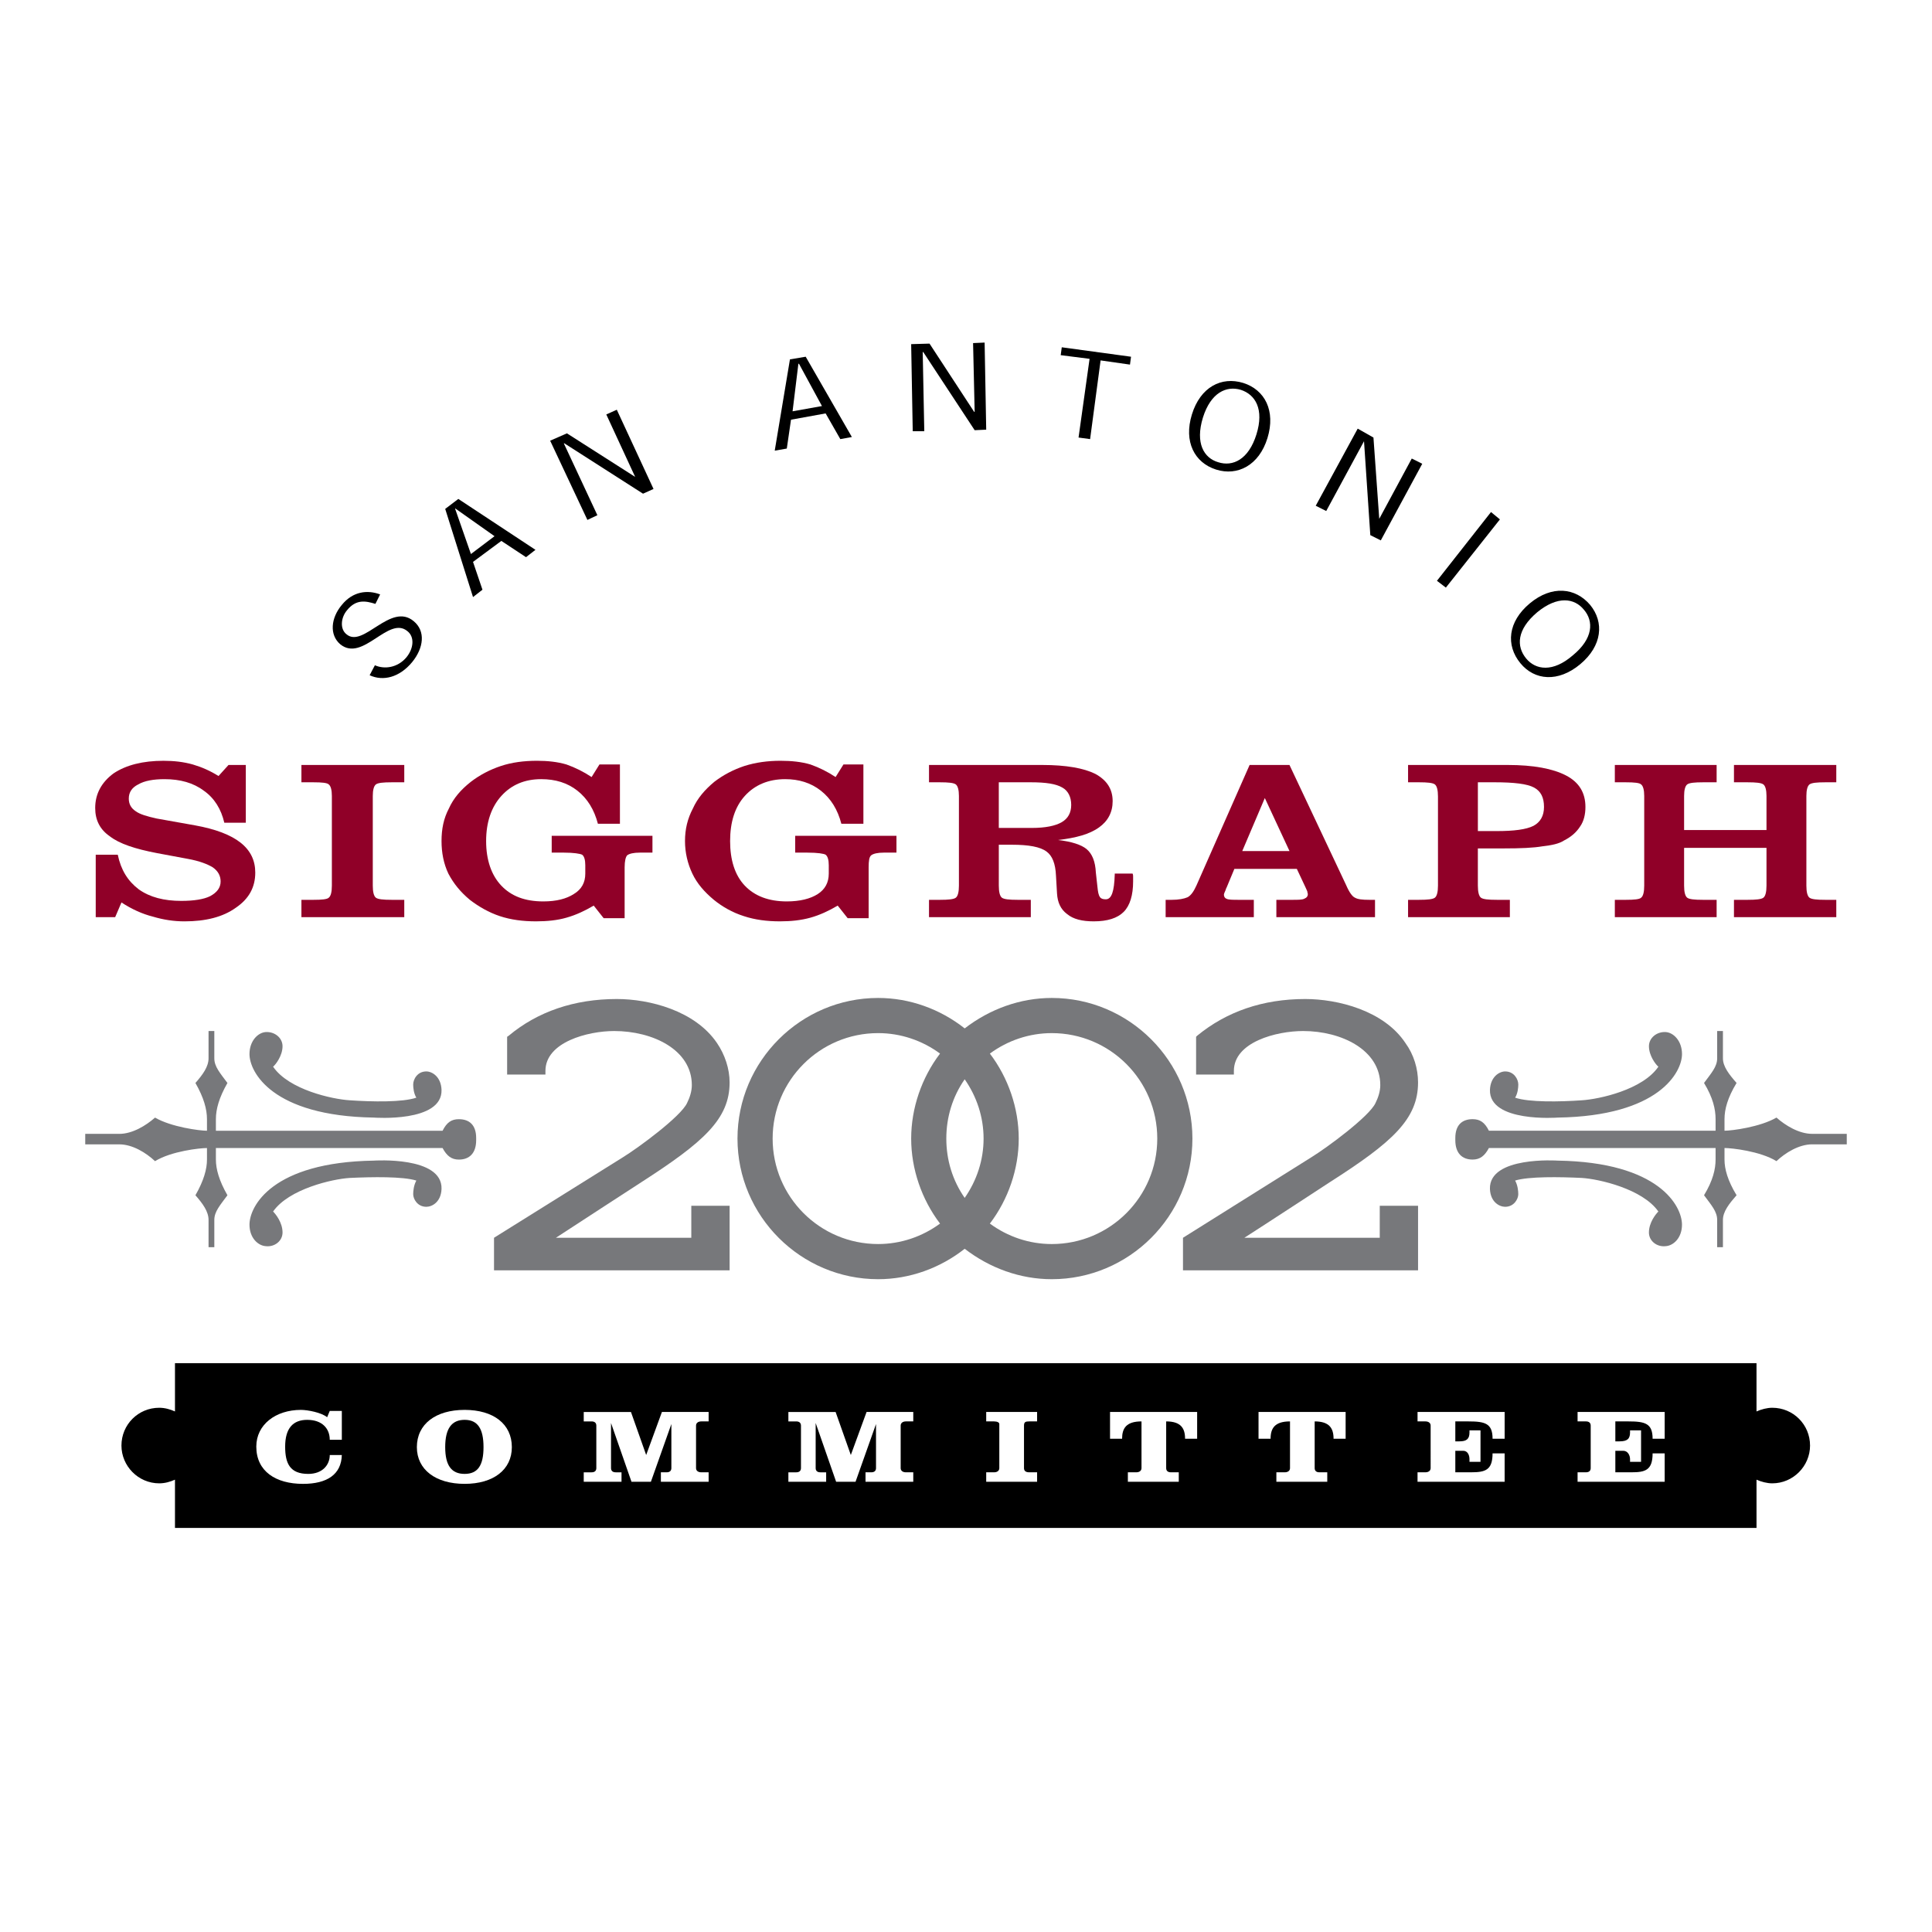 <?xml version="1.0" encoding="utf-8"?>
<!-- Generator: Adobe Illustrator 13.0.0, SVG Export Plug-In . SVG Version: 6.00 Build 14948)  -->
<!DOCTYPE svg PUBLIC "-//W3C//DTD SVG 1.0//EN" "http://www.w3.org/TR/2001/REC-SVG-20010904/DTD/svg10.dtd">
<svg version="1.0" id="Layer_1" xmlns="http://www.w3.org/2000/svg" xmlns:xlink="http://www.w3.org/1999/xlink" x="0px" y="0px"
	 width="192.756px" height="192.756px" viewBox="0 0 192.756 192.756" enable-background="new 0 0 192.756 192.756"
	 xml:space="preserve">
<g>
	<polygon fill-rule="evenodd" clip-rule="evenodd" fill="#FFFFFF" points="0,0 192.756,0 192.756,192.756 0,192.756 0,0 	"/>
	<path fill-rule="evenodd" clip-rule="evenodd" d="M176.818,140.453c-0.524,0-1.1,0.158-1.571,0.367v-4.816H17.457v4.816
		c-0.471-0.209-0.995-0.367-1.571-0.367c-2.094,0-3.769,1.676-3.769,3.77c0,2.043,1.675,3.77,3.769,3.77
		c0.576,0,1.1-0.156,1.571-0.365v4.816h157.791v-4.816c0.472,0.209,1.047,0.365,1.571,0.365c2.094,0,3.77-1.727,3.77-3.77
		C180.588,142.129,178.912,140.453,176.818,140.453L176.818,140.453z"/>
	<path fill-rule="evenodd" clip-rule="evenodd" fill="#900028" d="M9.551,91.504v-6.23h2.199c0.314,1.519,0.995,2.618,2.094,3.456
		c1.1,0.785,2.513,1.152,4.241,1.152c1.257,0,2.251-0.157,2.879-0.471c0.681-0.367,1.047-0.838,1.047-1.466
		c0-0.576-0.262-1.047-0.786-1.413c-0.523-0.314-1.309-0.628-2.46-0.838l-3.089-0.576c-2.199-0.418-3.769-0.942-4.712-1.675
		c-0.995-0.681-1.466-1.623-1.466-2.827c0-1.414,0.628-2.565,1.833-3.456c1.256-0.837,2.932-1.256,4.974-1.256
		c1.047,0,1.989,0.104,2.932,0.367c0.89,0.262,1.728,0.628,2.565,1.152l0.995-1.1h1.728v5.759h-2.146
		c-0.314-1.361-0.995-2.46-2.042-3.193c-1.047-0.786-2.356-1.152-3.927-1.152c-1.099,0-1.989,0.157-2.617,0.523
		c-0.629,0.314-0.943,0.785-0.943,1.414c0,0.523,0.209,0.942,0.681,1.256c0.419,0.314,1.152,0.523,2.094,0.733l3.822,0.681
		c2.042,0.367,3.56,0.942,4.555,1.728c0.995,0.786,1.466,1.78,1.466,2.984c0,1.466-0.628,2.617-1.937,3.507
		c-1.309,0.942-3.037,1.361-5.131,1.361c-1.047,0-2.094-0.157-3.141-0.471c-1.047-0.262-2.094-0.733-3.141-1.414l-0.628,1.466H9.551
		L9.551,91.504z"/>
	<path fill-rule="evenodd" clip-rule="evenodd" fill="#900028" d="M30.073,91.504v-1.728h1.204c0.838,0,1.361-0.052,1.519-0.209
		c0.209-0.157,0.314-0.576,0.314-1.204v-8.952c0-0.576-0.105-0.995-0.314-1.152c-0.157-0.157-0.681-0.209-1.519-0.209h-1.204v-1.728
		h10.261v1.728h-1.256c-0.838,0-1.361,0.052-1.571,0.209s-0.314,0.576-0.314,1.152v8.952c0,0.628,0.104,1.047,0.314,1.204
		c0.209,0.157,0.733,0.209,1.571,0.209h1.256v1.728H30.073L30.073,91.504z"/>
	<path fill-rule="evenodd" clip-rule="evenodd" fill="#900028" d="M60.229,91.609l-0.995-1.257c-0.89,0.524-1.78,0.942-2.722,1.205
		c-0.89,0.261-1.938,0.366-3.037,0.366c-1.309,0-2.513-0.157-3.612-0.523s-2.094-0.942-2.984-1.623
		c-0.942-0.785-1.623-1.623-2.146-2.618c-0.472-0.995-0.681-2.094-0.681-3.246c0-1.204,0.209-2.251,0.732-3.246
		c0.471-1.047,1.204-1.885,2.199-2.67c0.89-0.681,1.885-1.204,2.984-1.571c1.1-0.366,2.304-0.523,3.612-0.523
		c1.047,0,2.042,0.104,2.932,0.367c0.89,0.314,1.728,0.733,2.513,1.256l0.785-1.256h2.042v5.916h-2.199
		c-0.367-1.414-1.047-2.513-2.042-3.298c-0.995-0.786-2.199-1.152-3.612-1.152c-1.675,0-2.984,0.576-3.979,1.675
		s-1.518,2.618-1.518,4.502c0,1.885,0.523,3.403,1.518,4.45c0.995,1.047,2.356,1.571,4.188,1.571c1.309,0,2.304-0.262,3.036-0.733
		c0.786-0.471,1.152-1.152,1.152-2.042v-0.837c0-0.524-0.104-0.89-0.314-1.047c-0.209-0.104-0.838-0.209-1.833-0.209h-1.204v-1.676
		h10.052v1.676h-1.257c-0.628,0-1.047,0.104-1.257,0.262c-0.157,0.157-0.261,0.576-0.261,1.204v5.078H60.229L60.229,91.609z"/>
	<path fill-rule="evenodd" clip-rule="evenodd" fill="#900028" d="M84.573,91.609l-0.995-1.257c-0.89,0.524-1.78,0.942-2.723,1.205
		c-0.942,0.261-1.937,0.366-3.037,0.366c-1.309,0-2.513-0.157-3.612-0.523c-1.152-0.367-2.146-0.942-2.984-1.623
		c-0.942-0.785-1.675-1.623-2.146-2.618s-0.733-2.094-0.733-3.246c0-1.204,0.262-2.251,0.785-3.246
		c0.471-1.047,1.204-1.885,2.146-2.67c0.89-0.681,1.885-1.204,2.984-1.571c1.152-0.366,2.356-0.523,3.613-0.523
		c1.099,0,2.094,0.104,2.984,0.367c0.89,0.314,1.728,0.733,2.513,1.256l0.785-1.256h1.989v5.916h-2.199
		c-0.366-1.414-1.047-2.513-2.042-3.298c-0.995-0.786-2.199-1.152-3.56-1.152c-1.675,0-3.037,0.576-4.031,1.675
		s-1.466,2.618-1.466,4.502c0,1.885,0.472,3.403,1.466,4.45c0.995,1.047,2.408,1.571,4.188,1.571c1.309,0,2.356-0.262,3.089-0.733
		c0.733-0.471,1.1-1.152,1.1-2.042v-0.837c0-0.524-0.105-0.89-0.314-1.047c-0.157-0.104-0.785-0.209-1.832-0.209h-1.204v-1.676
		h10.104v1.676h-1.257c-0.628,0-1.047,0.104-1.256,0.262c-0.21,0.157-0.262,0.576-0.262,1.204v5.078H84.573L84.573,91.609z"/>
	<path fill-rule="evenodd" clip-rule="evenodd" fill="#900028" d="M99.65,78.049h3.193c1.518,0,2.513,0.157,3.141,0.523
		c0.576,0.314,0.891,0.942,0.891,1.728c0,0.785-0.314,1.361-0.942,1.728c-0.629,0.366-1.623,0.576-2.984,0.576H99.65V78.049
		L99.65,78.049z M99.65,84.279h1.309c1.675,0,2.827,0.209,3.455,0.681c0.576,0.419,0.89,1.204,0.942,2.408l0.104,1.78
		c0.053,0.89,0.366,1.571,0.995,2.042c0.628,0.523,1.519,0.733,2.67,0.733c1.361,0,2.355-0.314,2.984-0.942
		c0.628-0.628,0.942-1.675,0.942-3.037c0-0.209,0-0.366,0-0.471c0-0.104,0-0.209-0.053-0.314h-1.78c0,0.053,0,0.053,0,0.104
		c-0.052,1.675-0.313,2.461-0.89,2.461c-0.262,0-0.472-0.053-0.576-0.209c-0.157-0.209-0.209-0.523-0.262-1.047l-0.157-1.413
		c-0.052-1.1-0.366-1.885-0.942-2.356c-0.523-0.419-1.466-0.733-2.826-0.89c1.779-0.209,3.141-0.576,4.083-1.256
		c0.89-0.628,1.361-1.519,1.361-2.618c0-1.204-0.576-2.094-1.728-2.723c-1.152-0.576-2.932-0.89-5.288-0.89H92.687v1.728h1.1
		c0.837,0,1.361,0.052,1.571,0.209c0.209,0.157,0.314,0.576,0.314,1.152v8.952c0,0.628-0.105,1.047-0.314,1.204
		c-0.209,0.157-0.733,0.209-1.571,0.209h-1.1v1.728h10.157v-1.728h-1.309c-0.838,0-1.361-0.052-1.571-0.209
		c-0.209-0.157-0.313-0.576-0.313-1.204V84.279L99.65,84.279z"/>
	<path fill-rule="evenodd" clip-rule="evenodd" fill="#900028" d="M123.941,84.908l2.251-5.288l2.461,5.288H123.941L123.941,84.908z
		 M125.094,91.504v-1.728h-1.466c-0.629,0-1.047,0-1.257-0.105c-0.157-0.052-0.262-0.209-0.262-0.418
		c0-0.052,0.053-0.209,0.157-0.419c0.052-0.104,0.052-0.209,0.104-0.262l0.785-1.885h6.23l0.837,1.78
		c0.105,0.209,0.157,0.367,0.21,0.471c0,0.105,0.053,0.209,0.053,0.262c0,0.209-0.105,0.366-0.367,0.471
		c-0.209,0.105-0.628,0.105-1.204,0.105h-1.57v1.728h9.842v-1.728h-0.575c-0.681,0-1.152-0.052-1.414-0.209
		c-0.262-0.104-0.575-0.523-0.89-1.256l-5.654-11.989h-3.979l-5.288,11.989c-0.262,0.576-0.523,0.995-0.89,1.204
		c-0.366,0.157-0.89,0.262-1.623,0.262h-0.576v1.728H125.094L125.094,91.504z"/>
	<path fill-rule="evenodd" clip-rule="evenodd" fill="#900028" d="M147.448,78.049h1.675c1.938,0,3.246,0.157,3.927,0.523
		c0.681,0.367,0.995,0.995,0.995,1.938c0,0.89-0.367,1.518-1.048,1.884c-0.732,0.367-1.937,0.523-3.664,0.523h-1.885V78.049
		L147.448,78.049z M147.448,84.646h2.617c1.623,0,2.932-0.053,3.822-0.209c0.942-0.105,1.675-0.262,2.146-0.576
		c0.732-0.367,1.256-0.838,1.623-1.414c0.366-0.523,0.523-1.204,0.523-1.937c0-1.414-0.628-2.461-1.938-3.142
		c-1.309-0.681-3.246-1.047-5.812-1.047h-9.946v1.728h1.1c0.837,0,1.361,0.052,1.57,0.209s0.314,0.576,0.314,1.204v8.9
		c0,0.628-0.105,1.047-0.314,1.204c-0.209,0.157-0.733,0.209-1.57,0.209h-1.1v1.728h10.156v-1.728h-1.309
		c-0.838,0-1.361-0.052-1.571-0.209c-0.209-0.157-0.313-0.576-0.313-1.204V84.646L147.448,84.646z"/>
	<path fill-rule="evenodd" clip-rule="evenodd" fill="#900028" d="M161.112,91.504v-1.728h1.1c0.837,0,1.36-0.052,1.518-0.209
		c0.21-0.157,0.314-0.576,0.314-1.204v-8.952c0-0.576-0.104-0.995-0.314-1.152c-0.157-0.157-0.681-0.209-1.518-0.209h-1.1v-1.728
		h10.156v1.728h-1.361c-0.838,0-1.361,0.052-1.57,0.209c-0.21,0.157-0.314,0.576-0.314,1.152v3.403h8.22v-3.403
		c0-0.576-0.104-0.995-0.314-1.152c-0.209-0.157-0.732-0.209-1.57-0.209h-1.361v-1.728h10.209v1.728h-1.1
		c-0.838,0-1.361,0.052-1.57,0.209c-0.21,0.157-0.314,0.576-0.314,1.152v8.952c0,0.628,0.104,1.047,0.314,1.204
		c0.209,0.157,0.732,0.209,1.57,0.209h1.1v1.728h-10.209v-1.728h1.361c0.838,0,1.361-0.052,1.57-0.209
		c0.21-0.157,0.314-0.576,0.314-1.204v-3.77h-8.22v3.77c0,0.628,0.104,1.047,0.314,1.204c0.209,0.157,0.732,0.209,1.57,0.209h1.361
		v1.728H161.112L161.112,91.504z"/>
	<path fill-rule="evenodd" clip-rule="evenodd" fill="#FFFFFF" d="M32.9,140.768h1.204v2.879H32.9c0-1.098-0.733-1.988-2.251-1.988
		c-1.413,0-2.199,0.838-2.199,2.67c0,1.676,0.472,2.723,2.304,2.723c1.414,0,2.146-0.891,2.146-1.885h1.204
		c-0.052,1.938-1.466,2.879-3.874,2.879c-2.723,0-4.659-1.256-4.659-3.717c0-2.199,1.937-3.664,4.45-3.664
		c0.681,0,2.042,0.262,2.618,0.732L32.9,140.768L32.9,140.768z"/>
	<path fill-rule="evenodd" clip-rule="evenodd" fill="#FFFFFF" d="M46.355,141.658c1.309,0,1.885,0.891,1.885,2.723
		s-0.576,2.67-1.885,2.67s-1.937-0.838-1.937-2.67S45.046,141.658,46.355,141.658L46.355,141.658z M46.355,140.664
		c-2.879,0-4.764,1.412-4.764,3.717c0,2.25,1.885,3.664,4.764,3.664s4.712-1.414,4.712-3.664
		C51.067,142.076,49.234,140.664,46.355,140.664L46.355,140.664z"/>
	<path fill-rule="evenodd" clip-rule="evenodd" fill="#FFFFFF" d="M62.951,140.873l1.518,4.293l0,0l1.571-4.293h4.66v0.941h-0.733
		c-0.314,0-0.523,0.158-0.523,0.42v4.24c0,0.262,0.209,0.418,0.523,0.418h0.733v0.943h-4.764v-0.943h0.576
		c0.314,0,0.471-0.156,0.471-0.418v-4.398l0,0l-2.042,5.76h-1.937l-2.042-5.863l0,0v4.502c0,0.262,0.157,0.418,0.471,0.418h0.576
		v0.943h-3.769v-0.943h0.785c0.314,0,0.471-0.156,0.471-0.418v-4.24c0-0.262-0.157-0.42-0.471-0.42h-0.785v-0.941H62.951
		L62.951,140.873z"/>
	<path fill-rule="evenodd" clip-rule="evenodd" fill="#FFFFFF" d="M83.369,140.873l1.518,4.293l0,0l1.571-4.293h4.659v0.941h-0.733
		c-0.314,0-0.524,0.158-0.524,0.42v4.24c0,0.262,0.209,0.418,0.524,0.418h0.733v0.943h-4.764v-0.943h0.576
		c0.314,0,0.471-0.156,0.471-0.418v-4.398l0,0l-2.042,5.76h-1.937l-2.042-5.863l0,0v4.502c0,0.262,0.157,0.418,0.471,0.418h0.576
		v0.943h-3.769v-0.943h0.785c0.314,0,0.471-0.156,0.471-0.418v-4.24c0-0.262-0.157-0.42-0.471-0.42h-0.785v-0.941H83.369
		L83.369,140.873z"/>
	<path fill-rule="evenodd" clip-rule="evenodd" fill="#FFFFFF" d="M103.472,141.814h-0.785c-0.366,0-0.523,0.053-0.523,0.42v4.24
		c0,0.262,0.157,0.418,0.523,0.418h0.785v0.943h-5.078v-0.943h0.785c0.314,0,0.523-0.156,0.523-0.418v-4.398
		c0-0.156-0.209-0.262-0.523-0.262h-0.785v-0.941h5.078V141.814L103.472,141.814z"/>
	<path fill-rule="evenodd" clip-rule="evenodd" fill="#FFFFFF" d="M110.749,143.543v-2.67h8.69v2.67h-1.204
		c0-1.047-0.419-1.729-1.885-1.729v4.66c0,0.262,0.157,0.418,0.472,0.418h0.785v0.943h-5.079v-0.943h0.838
		c0.314,0,0.523-0.156,0.523-0.418v-4.66c-1.518,0-1.937,0.682-1.937,1.729H110.749L110.749,143.543z"/>
	<path fill-rule="evenodd" clip-rule="evenodd" fill="#FFFFFF" d="M125.564,143.543v-2.67h8.69v2.67h-1.204
		c0-1.047-0.419-1.729-1.885-1.729v4.66c0,0.262,0.157,0.418,0.472,0.418h0.785v0.943h-5.078v-0.943h0.838
		c0.313,0,0.523-0.156,0.523-0.418v-4.66c-1.519,0-1.938,0.682-1.938,1.729H125.564L125.564,143.543z"/>
	<path fill-rule="evenodd" clip-rule="evenodd" fill="#FFFFFF" d="M142.736,142.234c0-0.262-0.209-0.42-0.523-0.42h-0.785v-0.941
		h8.69v2.67h-1.204c0-1.52-0.733-1.729-2.408-1.729h-1.309v1.99h0.419c0.732,0,0.994-0.262,0.994-0.891v-0.209h1.1v3.141h-1.1
		v-0.262c0-0.365-0.157-0.838-0.628-0.838h-0.785v2.146h1.57c1.413,0,2.146-0.209,2.146-1.885h1.204v2.828h-8.69v-0.943h0.785
		c0.314,0,0.523-0.156,0.523-0.418V142.234L142.736,142.234z"/>
	<path fill-rule="evenodd" clip-rule="evenodd" fill="#FFFFFF" d="M158.704,142.234c0-0.262-0.157-0.42-0.472-0.42h-0.837v-0.941
		h8.69v2.67h-1.204c0-1.52-0.733-1.729-2.408-1.729h-1.31v1.99h0.419c0.785,0,1.048-0.262,1.048-0.891v-0.209h1.099v3.141h-1.099
		v-0.262c0-0.365-0.21-0.838-0.681-0.838h-0.786v2.146h1.623c1.361,0,2.095-0.209,2.095-1.885h1.204v2.828h-8.69v-0.943h0.837
		c0.314,0,0.472-0.156,0.472-0.418V142.234L158.704,142.234z"/>
	<path fill-rule="evenodd" clip-rule="evenodd" fill="#77787B" d="M68.971,123.492c-0.68,0-11.413,0-13.507,0
		c1.675-1.1,8.534-5.551,8.534-5.551c6.177-3.979,8.795-6.281,8.795-9.947c0-1.359-0.471-2.773-1.256-3.926
		c-2.199-3.246-6.753-4.396-9.999-4.396c-4.241,0-7.905,1.256-10.785,3.664l-0.157,0.104v3.77h3.822v-0.365
		c0-2.879,4.241-3.979,6.858-3.979c3.874,0,7.748,1.885,7.748,5.393c0,0.627-0.209,1.256-0.471,1.779
		c-0.576,1.309-4.816,4.449-6.439,5.445l-12.826,8.01v3.246h23.506v-6.439h-3.822C68.971,120.299,68.971,122.916,68.971,123.492
		L68.971,123.492z"/>
	<path fill-rule="evenodd" clip-rule="evenodd" fill="#77787B" d="M137.658,123.492c-0.628,0-11.413,0-13.507,0
		c1.728-1.1,8.533-5.551,8.533-5.551c6.23-3.979,8.795-6.281,8.795-9.947c0-1.359-0.418-2.773-1.256-3.926
		c-2.146-3.246-6.754-4.396-10-4.396c-4.24,0-7.853,1.256-10.784,3.664l-0.104,0.104v3.77h3.77v-0.365
		c0-2.879,4.24-3.979,6.91-3.979c3.822,0,7.696,1.885,7.696,5.393c0,0.627-0.21,1.256-0.472,1.779
		c-0.576,1.309-4.816,4.449-6.439,5.445l-12.773,8.01v3.246h23.453v-6.439h-3.821C137.658,120.299,137.658,122.916,137.658,123.492
		L137.658,123.492z"/>
	<path fill-rule="evenodd" clip-rule="evenodd" fill="#77787B" d="M104.938,99.566c-3.141,0-6.178,1.1-8.69,3.037
		c-2.46-1.938-5.497-3.037-8.638-3.037c-7.696,0-14.031,6.283-14.031,14.031s6.335,14.029,14.031,14.029
		c3.141,0,6.178-1.1,8.638-3.035c2.513,1.936,5.55,3.035,8.69,3.035c7.696,0,14.03-6.281,14.03-14.029
		S112.634,99.566,104.938,99.566L104.938,99.566z M87.609,103.074c2.251,0,4.398,0.732,6.178,2.041
		c-1.833,2.408-2.879,5.445-2.879,8.482c0,3.035,1.047,6.072,2.879,8.48c-1.78,1.309-3.927,2.041-6.178,2.041
		c-5.811,0-10.523-4.711-10.523-10.521C77.086,107.785,81.798,103.074,87.609,103.074L87.609,103.074z M98.132,113.598
		c0,2.146-0.681,4.188-1.885,5.916c-1.204-1.729-1.833-3.77-1.833-5.916s0.628-4.189,1.833-5.916
		C97.451,109.408,98.132,111.451,98.132,113.598L98.132,113.598z M104.938,124.119c-2.251,0-4.397-0.732-6.178-2.041
		c1.832-2.408,2.88-5.445,2.88-8.48c0-3.037-1.048-6.074-2.88-8.482c1.78-1.309,3.927-2.041,6.178-2.041
		c5.812,0,10.523,4.711,10.523,10.523C115.461,119.408,110.749,124.119,104.938,124.119L104.938,124.119z"/>
	<path fill-rule="evenodd" clip-rule="evenodd" fill="#77787B" d="M151.165,109.514c1.361,0.471,4.45,0.418,6.648,0.262
		c1.729-0.105,6.073-1.047,7.644-3.352c-0.262-0.209-0.942-1.1-0.942-2.041c0-0.838,0.786-1.467,1.676-1.414
		c0.785,0.053,1.623,0.891,1.623,2.199c0,1.779-2.251,6.178-12.407,6.334c0,0-6.858,0.523-6.754-2.773
		c0.052-1.309,0.942-1.832,1.519-1.832c0.89,0,1.309,0.785,1.309,1.309C151.479,108.52,151.427,109.094,151.165,109.514
		L151.165,109.514z M151.479,119.146c0,0.471-0.419,1.256-1.309,1.256c-0.576,0-1.467-0.471-1.519-1.779
		c-0.104-3.299,6.754-2.828,6.754-2.828c10.156,0.158,12.407,4.555,12.407,6.389c0,1.309-0.838,2.094-1.623,2.146
		c-0.89,0.104-1.676-0.525-1.676-1.361c0-0.996,0.681-1.834,0.942-2.096c-1.57-2.25-5.915-3.244-7.644-3.35
		c-2.198-0.105-5.287-0.158-6.648,0.262C151.427,118.256,151.479,118.832,151.479,119.146L151.479,119.146z M145.197,113.545
		c0-1.309,0.681-1.885,1.728-1.885c0.732,0,1.204,0.314,1.623,1.152h22.616v-1.152c0-0.996-0.262-2.146-1.152-3.613
		c0.733-0.994,1.31-1.623,1.31-2.459v-2.723h0.575v2.723c0,0.836,0.629,1.621,1.361,2.459c-0.89,1.467-1.204,2.617-1.204,3.613
		v1.152c0.733,0,3.56-0.367,5.184-1.311c0.89,0.787,2.251,1.623,3.56,1.623h3.455v1.047h-3.455c-1.309,0-2.67,0.838-3.56,1.676
		c-1.624-0.994-4.45-1.309-5.184-1.309v1.152c0,0.941,0.314,2.094,1.204,3.559c-0.732,0.838-1.361,1.623-1.361,2.461v2.723h-0.575
		v-2.723c0-0.838-0.576-1.465-1.31-2.461c0.891-1.465,1.152-2.617,1.152-3.559v-1.152h-22.616c-0.419,0.785-0.891,1.152-1.623,1.152
		c-1.047,0-1.728-0.629-1.728-1.938V113.545L145.197,113.545z"/>
	<path fill-rule="evenodd" clip-rule="evenodd" fill="#77787B" d="M41.224,108.205c0-0.523,0.419-1.309,1.309-1.309
		c0.576,0,1.466,0.523,1.519,1.832c0.104,3.297-6.754,2.773-6.754,2.773c-10.156-0.156-12.407-4.555-12.407-6.334
		c0-1.309,0.837-2.146,1.623-2.199c0.89-0.053,1.675,0.576,1.675,1.414c0,0.941-0.681,1.832-0.942,2.041
		c1.57,2.305,5.916,3.246,7.643,3.352c2.251,0.156,5.288,0.209,6.649-0.262C41.277,109.094,41.224,108.52,41.224,108.205
		L41.224,108.205z M41.539,117.785c-1.361-0.42-4.397-0.367-6.649-0.262c-1.728,0.105-6.073,1.1-7.643,3.35
		c0.261,0.262,0.942,1.1,0.942,2.096c0,0.836-0.785,1.465-1.675,1.361c-0.785-0.053-1.623-0.838-1.623-2.146
		c0-1.834,2.251-6.23,12.407-6.389c0,0,6.858-0.471,6.754,2.828c-0.053,1.309-0.943,1.779-1.519,1.779
		c-0.89,0-1.309-0.785-1.309-1.256C41.224,118.832,41.277,118.256,41.539,117.785L41.539,117.785z M47.507,113.754
		c0,1.309-0.681,1.938-1.728,1.938c-0.732,0-1.204-0.367-1.623-1.152H21.54v1.152c0,0.941,0.314,2.094,1.152,3.559
		c-0.733,0.996-1.309,1.623-1.309,2.461v2.723h-0.576v-2.723c0-0.838-0.576-1.623-1.309-2.461c0.838-1.465,1.152-2.617,1.152-3.559
		v-1.152c-0.733,0-3.56,0.314-5.183,1.309c-0.89-0.838-2.251-1.676-3.56-1.676H8.504v-1.047h3.403c1.309,0,2.67-0.836,3.56-1.623
		c1.623,0.943,4.45,1.311,5.183,1.311v-1.152c0-0.996-0.314-2.146-1.152-3.613c0.733-0.838,1.309-1.623,1.309-2.459v-2.723h0.576
		v2.723c0,0.836,0.576,1.465,1.309,2.459c-0.838,1.467-1.152,2.617-1.152,3.613v1.152h22.617c0.419-0.838,0.89-1.152,1.623-1.152
		c1.047,0,1.728,0.576,1.728,1.885V113.754L47.507,113.754z"/>
	<path fill-rule="evenodd" clip-rule="evenodd" d="M37.455,60.25c-0.995-0.314-1.937-0.471-2.827,0.628
		c-0.628,0.733-0.733,1.885-0.052,2.408c1.675,1.414,4.397-3.246,6.701-1.309c1.204,0.995,0.995,2.67-0.157,4.083
		c-1.256,1.518-2.879,1.937-4.241,1.309l0.524-0.995c0.942,0.418,2.251,0.261,3.141-0.786c0.733-0.89,0.838-2.042,0.104-2.618
		c-1.885-1.57-4.45,3.141-6.701,1.309c-1.099-0.942-0.942-2.618,0.157-3.927c1.099-1.361,2.565-1.518,3.822-1.047L37.455,60.25
		L37.455,60.25z"/>
	<path fill-rule="evenodd" clip-rule="evenodd" d="M49.339,53.496l-2.355,1.78l-1.571-4.502v-0.052L49.339,53.496L49.339,53.496z
		 M45.727,49.779l-1.309,0.995l2.775,8.795l0.942-0.733l-0.942-2.775l2.827-2.094l2.461,1.623l0.942-0.733L45.727,49.779
		L45.727,49.779z"/>
	<polygon fill-rule="evenodd" clip-rule="evenodd" points="59.6,51.402 58.605,51.873 54.889,43.968 56.563,43.235 63.37,47.58 
		63.37,47.58 60.49,41.35 61.538,40.879 65.202,48.784 64.155,49.255 56.302,44.229 56.25,44.229 59.6,51.402 	"/>
	<path fill-rule="evenodd" clip-rule="evenodd" d="M82.007,40.512l-2.932,0.524l0.576-4.712l0.052-0.052L82.007,40.512
		L82.007,40.512z M80.384,35.591l-1.571,0.262l-1.518,9.109l1.204-0.209l0.419-2.879l3.455-0.628l1.466,2.565l1.152-0.21
		L80.384,35.591L80.384,35.591z"/>
	<polygon fill-rule="evenodd" clip-rule="evenodd" points="92.216,43.025 91.064,43.025 90.907,34.335 92.739,34.282 97.189,41.088 
		97.242,41.088 97.084,34.23 98.236,34.178 98.394,42.868 97.242,42.921 92.111,35.12 92.059,35.12 92.216,43.025 	"/>
	<polygon fill-rule="evenodd" clip-rule="evenodd" points="112.738,36.376 109.807,35.958 108.76,43.811 107.607,43.654 
		108.707,35.801 105.827,35.435 105.933,34.649 112.843,35.591 112.738,36.376 	"/>
	<path fill-rule="evenodd" clip-rule="evenodd" d="M123.785,38.89c1.466,0.471,2.355,1.937,1.57,4.45
		c-0.785,2.513-2.356,3.246-3.822,2.774c-1.413-0.419-2.303-1.885-1.518-4.45C120.801,39.151,122.371,38.471,123.785,38.89
		L123.785,38.89z M124.047,38.209c-2.199-0.681-4.293,0.419-5.131,3.141s0.262,4.816,2.408,5.497s4.293-0.419,5.131-3.141
		C127.292,40.984,126.192,38.89,124.047,38.209L124.047,38.209z"/>
	<polygon fill-rule="evenodd" clip-rule="evenodd" points="132.318,50.983 131.271,50.459 135.459,42.764 137.03,43.654 
		137.605,51.716 137.605,51.768 140.852,45.748 141.898,46.271 137.763,53.915 136.716,53.391 136.088,44.02 136.088,44.02 
		132.318,50.983 	"/>
	<polygon fill-rule="evenodd" clip-rule="evenodd" points="144.255,58.626 143.364,57.946 148.757,51.087 149.646,51.821 
		144.255,58.626 	"/>
	<path fill-rule="evenodd" clip-rule="evenodd" d="M158.023,60.826c0.994,1.151,0.942,2.879-1.1,4.555
		c-1.989,1.727-3.717,1.466-4.659,0.314c-0.995-1.204-0.942-2.879,1.1-4.607C155.406,59.412,157.081,59.673,158.023,60.826
		L158.023,60.826z M158.651,60.354c-1.466-1.728-3.821-1.989-6.021-0.157c-2.199,1.833-2.408,4.188-0.942,5.969
		c1.414,1.728,3.77,1.937,5.969,0.104C159.855,64.438,160.065,62.082,158.651,60.354L158.651,60.354z"/>
</g>
</svg>
